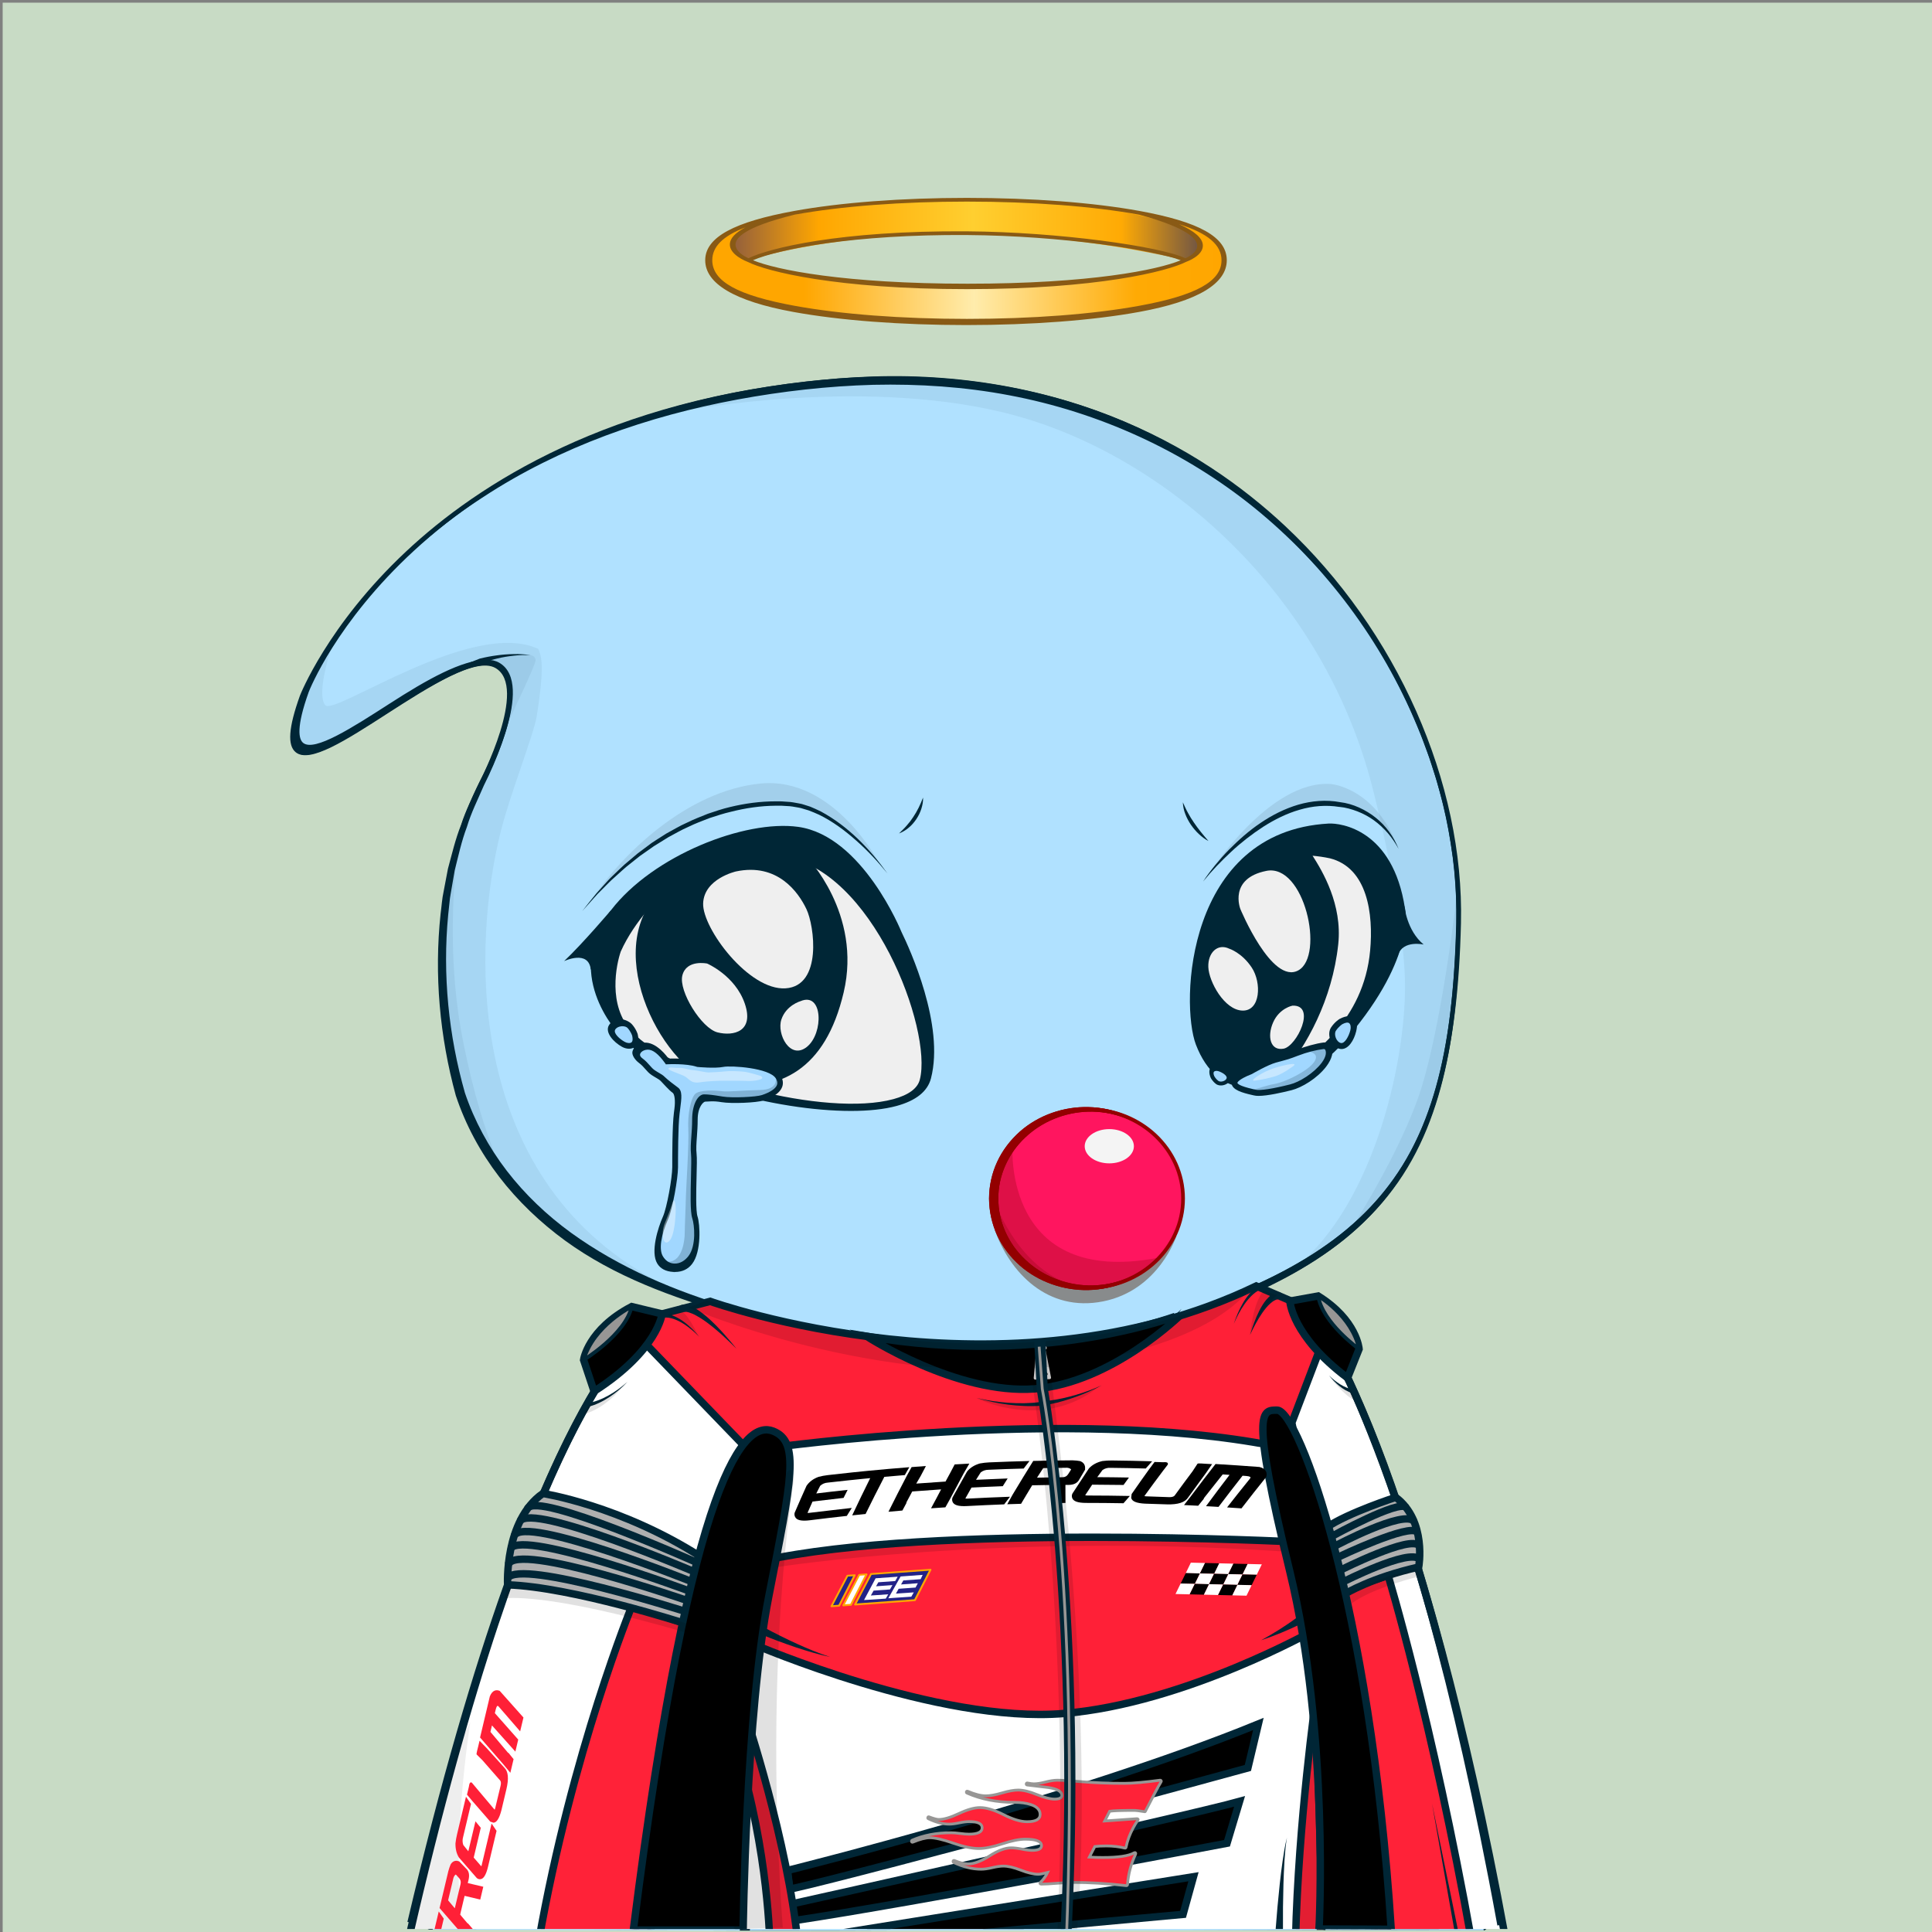 <svg xmlns="http://www.w3.org/2000/svg" xmlns:xlink="http://www.w3.org/1999/xlink" version="1.2" viewBox="0 0 520 520" fill="none">
<rect x="0" y="0" width="520" height="520" fill="#808080" stroke="none"/>
<!-- Background / Green --> <path d="M520.47 0.72H0.72V520.47H520.47V0.72Z" fill="#C8DBC5"/>


<!-- Type / Blue Body --> <path d="M399.34 519.56L115.79 518.97C115.53 518.97 115.28 518.85 115.12 518.65C114.96 518.45 114.89 518.18 114.95 517.93C146.9 372.14 188.1 351.75 189.84 350.95C189.94 350.9 190.06 350.87 190.17 350.87L337.22 346.77C337.3 346.76 337.43 346.78 337.52 346.82C338.16 347.04 353.31 352.7 367.93 393.63C383.16 436.26 397.96 500.19 400.2 518.6C400.23 518.85 400.15 519.09 399.99 519.27C399.82 519.45 399.58 519.56 399.34 519.56ZM116.85 517.26L398.36 517.84C395.76 498.32 381.24 436.01 366.31 394.2C352.74 356.21 338.58 349.15 337.08 348.49L190.41 352.58C187.69 354.04 147.59 377.75 116.85 517.26Z" fill="#002636"/>
<path d="M399.34 518.7C397 499.37 381.76 434.92 367.12 393.91C352.47 352.9 337.24 347.63 337.24 347.63L190.19 351.73C190.19 351.73 148.01 371.06 115.79 518.11L399.34 518.7Z" fill="#B0E1FF"/>
<path d="M397.72 507.23C397.06 503.42 396.32 499.64 395.57 495.85C394.04 488.28 392.42 480.73 390.66 473.21C387.12 458.18 383.29 443.22 379.1 428.35C376.94 420.93 374.75 413.52 372.36 406.17C370.01 398.81 367.49 391.49 364.57 384.29C361.64 377.11 358.29 370.06 354.07 363.47C351.98 360.17 349.63 357.02 347.01 354.08C345.68 352.62 344.3 351.21 342.76 349.94C341.2 348.65 339.69 347.48 337.59 346.58C337.49 346.54 337.38 346.51 337.26 346.52H337.2C312.69 347.2 288.19 348.19 263.69 349.02C251.44 349.47 239.19 349.88 226.93 350.24C214.68 350.61 202.43 351.04 190.17 351.29H190.15C190.1 351.29 190.05 351.3 190 351.33C188.22 352.29 186.66 353.44 185.14 354.68L182.91 356.58C182.2 357.24 181.52 357.94 180.82 358.62C180.14 359.31 179.41 359.97 178.77 360.69L176.85 362.88L174.93 365.07C174.31 365.82 173.74 366.6 173.14 367.36C171.97 368.91 170.75 370.42 169.62 371.99L166.37 376.81L164.74 379.22C164.22 380.04 163.74 380.88 163.24 381.71L160.27 386.71C152.59 400.18 146.31 414.38 140.61 428.77C139.21 432.38 137.97 436.05 136.64 439.68L134.67 445.14L133.69 447.87L132.81 450.64L129.31 461.71C128.14 465.4 126.95 469.08 125.97 472.83L122.88 484.02C121.88 487.76 120.77 491.47 119.93 495.25L114.55 517.84C114.53 517.93 114.52 518.03 114.52 518.12C114.52 518.8 115.07 519.36 115.75 519.37H115.78C132.24 519.07 151.62 519.35 186.94 519.57C210.64 519.72 234.41 519.65 258.04 519.48L399.43 518.78C399.03 514.84 398.39 511.02 397.72 507.23ZM257.08 517.33C233.46 517.06 209.96 517.07 186.41 516.94C163.39 516.82 140.4 516.83 117.37 516.85L122.26 495.83C123.08 492.06 124.16 488.35 125.14 484.62L128.11 473.43C129.04 469.68 130.19 466 131.32 462.31L134.68 451.24L135.52 448.47L136.47 445.74L138.37 440.28C139.65 436.64 140.86 432.98 142.21 429.37C147.71 414.97 154.06 401.17 161.61 387.72L164.52 382.73C165.01 381.9 165.48 381.06 165.99 380.24L171.09 373.37C172.2 371.8 174.06 369.75 175.21 368.21C175.8 367.45 176.36 366.66 176.97 365.92L178.86 363.74L180.75 361.56C181.39 360.84 182.09 360.19 182.76 359.5C183.44 358.83 184.11 358.13 184.8 357.47L186.97 355.59C188.43 354.37 190.55 353.68 192.16 352.79L192.89 352.47C205.14 352.04 214.75 351.48 227 351.16C239.25 350.84 251.51 350.56 263.77 350.33C288.2 349.8 312.7 349.17 337.12 348.49C338.54 349.13 340.03 350.5 341.37 351.65C342.8 352.84 344.12 354.2 345.38 355.6C347.87 358.43 350.14 361.5 352.17 364.72C356.29 371.13 359.66 378.05 362.58 385.13C365.5 392.22 368.05 399.48 370.44 406.81C372.87 414.12 375.1 421.5 377.29 428.88C381.66 443.66 385.71 458.55 389.45 473.51C391.28 481 393.15 488.48 394.83 496.01C396.51 503.49 398.1 511.18 399.28 518.61L257.08 517.33Z" fill="#002636"/>
<path opacity="0.06" d="M185.38 357.16C185.38 357.16 224.37 377.66 278.59 377.01C278.59 377.01 308.94 378.99 341.45 351.73C341.45 351.73 339.4 349.62 337.08 348.49C334.74 347.36 197.65 350.87 193.25 352.24C188.85 353.62 185.38 357.16 185.38 357.16Z" fill="#002636"/>
<path opacity="0.09" d="M200.36 354.58C200.36 354.58 246.35 372.25 281.94 367.65C317.53 363.05 334.95 348.77 334.95 348.77L298.88 359.42L281.69 363.78L257.46 363.02L234.73 360.88L200.36 354.58Z" fill="#002636"/>
<path d="M81.22 187.89C81.22 187.89 109.73 113.29 222.61 103.14C335.49 92.99 394.07 182.82 392.51 248.82C390.95 314.82 372.2 342.17 293.7 361.3C293.7 361.3 284.52 362.86 277.49 363.16C270.46 363.45 150.95 366.97 124.58 296.67C124.58 296.67 108.96 251.56 129.66 210.94C129.66 210.94 143.71 184.46 134.14 178.99C120.69 171.31 66.38 229.29 81.22 187.89Z" fill="#B0E1FF"/>
<path d="M81.1 187.84C83.5 182.13 86.65 176.79 90.11 171.67C93.58 166.56 97.42 161.7 101.57 157.13C109.91 148.02 119.34 139.89 129.62 133.02C134.72 129.51 140.12 126.49 145.57 123.56C151.09 120.77 156.7 118.14 162.48 115.91C174 111.39 185.96 107.96 198.11 105.58C210.27 103.25 222.59 101.76 235 101.33C247.4 100.91 259.86 101.85 272.06 104.2C284.25 106.56 296.19 110.33 307.42 115.66C318.65 120.95 329.2 127.67 338.75 135.58C357.79 151.48 372.74 172.1 382.19 194.95C383.42 197.79 384.4 200.72 385.48 203.62C386.39 206.58 387.44 209.49 388.17 212.5C389.85 218.45 391.02 224.54 391.91 230.66C392.76 236.79 393.05 242.99 392.99 249.18C392.85 255.35 392.55 261.53 392.01 267.69C390.91 279.98 388.73 292.33 384.02 303.87C381.66 309.62 378.65 315.13 374.9 320.11C371.17 325.11 366.76 329.58 361.92 333.5C352.2 341.33 340.96 346.99 329.43 351.47C317.89 356.02 290.25 365.55 269.44 363.52C261.26 363.49 253.09 363.08 244.94 362.39C228.65 360.97 212.42 358.33 196.65 353.77C180.94 349.16 165.5 343.64 152.11 333.92C145.45 329.05 139.39 323.3 134.35 316.73C129.31 310.15 125.32 302.81 122.68 294.87C118.34 278.98 116.84 262.37 118.58 246.01C118.86 243.97 118.96 241.92 119.41 239.9L120.56 233.84C121.64 229.87 122.56 225.86 124.09 222.04C125.33 218.12 127.26 214.46 128.94 210.72C130.81 207.14 132.47 203.44 133.88 199.65C135.25 195.86 136.43 191.95 136.74 187.98C136.88 186.01 136.75 183.98 135.98 182.24C135.21 180.51 133.59 179.21 131.68 179.06C129.76 178.88 127.77 179.37 125.88 180C123.98 180.64 122.13 181.47 120.32 182.38C116.7 184.2 113.2 186.28 109.75 188.44C102.83 192.71 96.16 197.44 88.84 201.1C86.99 201.97 85.1 202.81 83.03 203.1C82.02 203.22 80.87 203.22 79.97 202.55C79.05 201.91 78.71 200.79 78.6 199.77C78.39 197.69 78.84 195.66 79.31 193.68C79.77 191.71 80.41 189.77 81.1 187.84ZM81.34 187.93C80.67 189.85 80.04 191.78 79.56 193.75C79.1 195.71 78.68 197.74 78.9 199.73C79.01 200.7 79.35 201.71 80.15 202.26C80.92 202.84 81.99 202.85 82.96 202.73C84.94 202.44 86.82 201.6 88.64 200.73C95.88 197.05 102.53 192.28 109.43 187.96C112.88 185.79 116.34 183.63 119.98 181.74C121.8 180.8 123.66 179.93 125.6 179.24C127.54 178.56 129.59 178 131.75 178.17C133.95 178.29 135.97 179.85 136.86 181.82C137.77 183.8 137.92 185.98 137.81 188.05C137.55 192.22 136.4 196.21 135.07 200.09C133.7 203.96 132.08 207.73 130.24 211.4C128.65 215.11 126.81 218.72 125.66 222.6C124.22 226.38 123.38 230.34 122.39 234.25L121.36 240.21C121.16 241.2 121.04 242.2 120.95 243.21L120.63 246.22C119.08 262.28 120.73 278.67 125.13 294.14C127.66 301.62 131.54 308.8 136.41 315.13C141.29 321.47 147.17 327.05 153.67 331.78C166.72 341.23 181.83 347.59 197.33 352.11C212.86 356.65 228.93 359.35 245.08 360.83C253.16 361.55 261.27 361.99 269.37 362.05C273.43 362.07 277.47 362.07 281.46 361.7C285.47 361.34 289.5 360.8 293.48 360.16L293.4 360.18C305.34 357.25 317.23 354.02 328.69 349.61C340.15 345.27 351.27 339.8 360.86 332.21C365.64 328.42 369.99 324.08 373.69 319.22C377.41 314.38 380.4 308.99 382.76 303.35C387.47 292.03 389.72 279.81 390.89 267.59C391.47 261.47 391.81 255.32 391.99 249.16C392.09 243.02 391.84 236.87 391.04 230.77C390.18 224.69 389.12 218.61 387.39 212.71C386.65 209.72 385.59 206.83 384.68 203.9C383.6 201.02 382.6 198.11 381.37 195.29C371.93 172.57 356.78 152.28 337.75 136.79C318.68 121.32 295.71 110.92 271.64 106.39C259.6 104.1 247.31 103.3 235.06 103.57C222.81 103.91 210.56 105.3 198.49 107.53C174.39 111.99 150.73 120.25 130.1 133.75C119.76 140.42 110.24 148.38 101.92 157.45C97.76 161.99 93.9 166.81 90.41 171.88C86.93 176.95 83.75 182.28 81.34 187.93Z" fill="#002636"/>
<path opacity="0.06" d="M88.84 175.45C88.84 175.45 85.13 186.91 87.55 189.81C89.97 192.71 127.09 166.41 144.84 174.64C144.84 174.64 145.72 175.93 145.81 179.32C145.89 182.47 145.25 188.03 144.44 192.88C143.63 197.72 137.34 213.68 134.84 223.54C127.26 253.39 124.35 316.33 176.15 344.41L170.34 342.8L151.78 332.79L134.84 315.04L125.8 300.19L122.73 289.38L119.34 273.56L119.02 259.52L119.83 242.9L122.25 230.31L125.96 218.69L130.32 209.17L134.19 201.59L136.21 194.65L137.81 188.06L136.85 182.71L134.51 179.4L127.65 178.75L123.53 180.44L112 186.18L99.65 194.01L94.57 197.08L86.9 201.36L81.82 202.09L79.88 200.07C79.88 200.07 79.07 195.39 79.32 195.23C79.57 195.07 81.66 187.24 81.66 187.24C81.66 187.24 84.65 181.91 84.81 181.67C84.97 181.43 88.84 175.45 88.84 175.45Z" fill="#002636"/>
<path opacity="0.06" d="M127.65 178.76L131.93 177.07L137.3 176.24L142.82 176.31C142.82 176.31 144.2 176.48 144.14 177.82C144.08 179.15 136.94 193.98 136.94 193.98L137.42 188.84L136.88 183.15L134.52 179.42L130.92 177.96L127.65 178.76Z" fill="#002636"/>
<path d="M129.14 177.26C130.64 176.89 132.15 176.6 133.67 176.4C135.19 176.19 136.72 176.07 138.25 176.05C139.78 176 141.3 176.13 142.81 176.3C141.29 176.28 139.78 176.3 138.27 176.48C136.77 176.64 135.28 176.89 133.82 177.24C132.36 177.58 130.91 177.99 129.5 178.49C128.1 178.98 124.43 180.25 124.22 179.83C124.01 179.41 123.29 179.53 129.14 177.26Z" fill="#002636"/>
<path opacity="0.06" d="M392.23 239.84C392.23 239.84 387.94 278.32 381.48 296.08C375.02 313.84 361.9 333.5 361.9 333.5L368.34 326.5L375.6 318.59L381.41 308.1L385.93 296.8L389 286.15L390.78 274.21L391.75 261.14L392.56 247.58L392.23 239.84Z" fill="#002636"/>
<path opacity="0.06" d="M124.08 222.05C124.08 222.05 118.78 250.73 124.59 280.02C130.4 309.31 137.66 319.72 137.66 319.72L131.73 311.37L125.8 300.19L121.32 286.43L119.38 271.54L119.02 254.96L119.83 242.9L124.08 222.05Z" fill="#002636"/>
<path d="M199.14 516.66L199.13 519.65L116.44 519.37L118.32 513.06L181.39 512.97L199.14 516.66Z" fill="#B0E1FF"/>
<path opacity="0.06" d="M133.67 454.57C136.39 449.53 125.3 503.75 128.2 519.4L116.44 519.38C116.44 519.37 130.95 459.61 133.67 454.57Z" fill="#002636"/>
<path d="M399.24 518.61L399.34 519.56L356.71 519.49L356.75 518.3L356.76 517.98L399.24 518.61Z" fill="#B0E1FF"/>
<path opacity="0.06" d="M339.09 392.12C339.09 392.12 346.08 401.06 352.37 423.33C358.66 445.6 364.63 499.98 365.6 516.93L365.63 519.53L356.66 519.48L355.92 515.88V507.65L355.44 488.69L354.15 470.54L351.97 450.45L348.34 430.12L344.87 413.58L341.8 400.83L339.09 392.12Z" fill="#002636"/>
<path d="M352.49 464.23C353 470.32 353.55 476.41 353.83 482.52C354.25 488.62 354.46 494.73 354.74 500.83C355.11 506.61 354.14 513.38 354.37 519.18L356.73 519.48C356.77 516.73 357.03 512.62 357.05 509.87C357.07 506.8 357.09 503.73 356.98 500.67L356.66 491.47C356.56 488.4 356.25 485.35 356.05 482.29C355.64 476.17 354.95 470.07 354.31 463.97C352.89 451.78 351.08 439.64 348.66 427.61C346.15 415.61 343.26 403.66 339.08 392.12C339.06 392.07 339 392.04 338.94 392.06C338.89 392.08 338.86 392.14 338.88 392.2C342.79 403.8 344.53 415.8 346.76 427.81C348.99 439.84 351.28 452.07 352.49 464.23Z" fill="#002636"/>
<path d="M201.84 516.99V519.65L354.39 519.49L354.34 517.85L223.06 514.56L201.84 516.99Z" fill="#B0E1FF"/>
<path opacity="0.06" d="M217.28 403.99C217.28 403.99 220.88 402.54 219.59 410.93C218.3 419.32 213.84 493.52 215.13 519.66H201.84L200.87 495.49L204.42 449.66L207.08 431.83L209.08 421L212.41 411.97L213.73 408.71L215.34 405.39L217.28 403.99Z" fill="#002636"/>
<path d="M201.81 518.11C201.81 517.62 201.8 517.13 201.81 516.64C201.89 503.85 202.12 491.05 202.84 478.26C203.59 465.48 204.06 452.7 205.71 440.01C206.52 433.66 207.49 427.33 209.03 421.12C209.8 418.02 210.66 414.93 211.76 411.93C212.3 410.43 212.93 408.96 213.66 407.54C214.03 406.84 214.43 406.14 214.9 405.51C215.36 404.89 215.91 404.23 216.58 403.96L216.62 403.94C216.67 403.92 216.7 403.86 216.68 403.81C216.66 403.76 216.6 403.73 216.55 403.75C215.7 404.06 215.2 404.72 214.69 405.35C214.19 405.99 213.77 406.68 213.38 407.39C212.61 408.81 211.94 410.28 211.37 411.78C210.21 414.78 209.27 417.86 208.43 420.96C206.75 427.16 205.64 433.52 204.69 439.86C202.83 452.57 201.56 465.35 200.61 478.15C199.67 490.95 198.97 503.79 199.16 516.65C199.17 517.13 199.19 517.62 199.2 518.11H201.81Z" fill="#002636"/>
<path opacity="0.06" d="M391.35 227.25L385.48 203.62L376.1 182.47L362.54 161.41L344.92 142.87L330.59 129.7L307.41 115.66L286.29 108.64L269.59 104.77L258.21 103.32L241.27 102.11L225.05 102.59L198.11 105.59L183.9 110.58C183.9 110.58 234.25 100.9 273.95 112.03C313.65 123.17 356.01 159.32 369.45 212.17C369.45 212.17 377.37 242.39 378.12 263.04C378.87 283.69 370.33 323.76 348.51 341.27L357.47 336.19L368.36 326.51L376.35 317.31L382.16 306.42L386.76 292.62L389.42 284.63L392.01 267.7L392.09 242.75L391.35 227.25Z" fill="#002636"/>
<path d="M345.88 141.56C323.42 120.53 283.79 96.62 222.63 102.13C164.14 107.39 128.68 130.24 109.23 148.49C88.13 168.28 80.77 187.11 80.7 187.3V187.31C77.65 195.83 77.3 200.65 79.62 202.49C83.41 205.5 93.08 199.27 104.27 192.05C115.6 184.75 128.09 176.78 133.34 179.79C142.26 184.89 129.3 210.01 129.16 210.27C108.57 250.67 123.89 296.05 124.05 296.52C147.52 359.12 244.02 363.55 270.82 363.55C274.57 363.55 276.96 363.46 277.59 363.44C284.58 363.15 293.79 361.6 293.92 361.57C369.4 344.18 391.58 317.82 393.22 248.47C394.12 210.7 375.98 169.74 345.88 141.56ZM391.94 248.44C391.09 284.36 385.18 305.63 371.54 321.86C357.31 338.79 333.28 350.65 293.67 360.3C293.58 360.32 284.45 361.86 277.54 362.15C272.42 362.37 151.7 366.56 125.27 296.09C125.11 295.64 109.97 250.78 130.31 210.87C130.89 209.78 144.35 184.08 134.36 178.37C133.4 177.82 132.28 177.58 131.01 177.58C124.37 177.58 115 182.85 104.76 189.45C94.88 195.81 84.66 202.39 81.61 199.96C80.39 198.99 79.66 195.82 83.1 186.23C83.52 185.15 111.84 113.4 222.76 103.42C283.47 97.96 322.74 121.66 345.02 142.51C374.84 170.44 392.82 211.03 391.94 248.44Z" fill="#002636"/>


<!-- Eyes / Tears --> <path d="M240.76 250.5C240.76 250.5 253.11 274.35 249.09 289.86C245.07 305.38 185.3 295.03 168.93 278.65C152.55 262.27 176.98 239.86 176.98 239.86L201.4 228.37L222.37 229.81C222.37 229.81 236.73 241.88 240.76 250.5Z" fill="#EFEFEF"/>
<path d="M242.61 250.78C242.61 250.78 232.17 224.94 214.82 222.55C200.5 220.57 175.77 230.23 164.45 244.98C151.54 261.81 165.37 277.26 167.84 279.74C179.28 291.18 208.86 299.01 229.04 299.01C233.76 299.01 237.96 298.58 241.31 297.67C246.55 296.24 249.66 293.75 250.57 290.25C254.27 275.97 244.93 255.53 242.61 250.78ZM247.57 290.59C246.96 292.95 244.57 294.71 240.47 295.83C222.44 300.74 181.8 290.33 170.01 277.58C163.5 270.55 165.88 259.61 167.07 256.12C168.98 251.84 171.74 248.02 174.02 245.3C177.85 242.5 181.33 240.08 184.47 238.04L201.68 229.94L210.5 230.54C234.72 233.69 251.06 277.11 247.57 290.59Z" fill="#002636"/>
<path d="M216.33 231.25C216.33 231.25 230.98 246.19 226.1 266.88C221.22 287.57 209.44 292.45 195.36 291.3C181.28 290.15 163.31 258.55 176.97 242.17C178.41 240.45 195.36 224.93 216.33 231.25Z" fill="#002636" stroke="#002636" stroke-width="2" stroke-miterlimit="10"/>
<path d="M198.09 234.55C198.09 234.55 189.47 236.49 189.25 243.17C189.03 249.85 201.53 266.66 211.45 266.01C221.37 265.36 219.21 249.2 217.05 244.68C214.9 240.16 209.29 232.18 198.09 234.55Z" fill="#EFEFEF"/>
<path d="M215.47 269.46C215.47 269.46 211.59 270.54 210.3 274.42C209.01 278.3 212.67 285.41 217.2 281.75C221.72 278.08 221.51 266.88 215.47 269.46Z" fill="#EFEFEF"/>
<path d="M190.33 259.34C190.33 259.34 197.87 262.57 200.46 270.11C203.05 277.65 197.44 278.95 193.13 277.87C188.82 276.79 182.62 266.78 183.65 262.57C184.73 258.15 190.33 259.34 190.33 259.34Z" fill="#EFEFEF"/>
<path d="M179.56 285.7C179.56 285.7 184.73 285.41 187.75 286.42C187.75 286.42 192.35 286.85 194.5 286.42C196.65 285.99 207.43 286.56 209.44 289.87C211.45 293.17 207 294.9 205.27 295.47C203.55 296.04 196.94 296.33 194.35 295.9C191.76 295.47 190.47 295.33 189.47 295.33C188.46 295.33 187.03 297.48 187.03 301.36C187.03 305.24 186.46 308.11 186.74 310.7C187.03 313.29 186.17 325.07 187.03 327.65C187.89 330.24 188.75 340.87 181.43 340.44C174.11 340.01 177.98 330.38 179.13 327.8C180.28 325.21 181.72 317.03 181.72 314.15C181.72 311.28 181.72 303.09 182.15 299.64C182.58 296.19 183.01 294.04 182.01 293.32C181 292.6 179.14 291.17 178.42 290.45C177.7 289.73 177.13 289.59 175.83 288.73C174.54 287.87 174.11 286.72 172.38 285.43C170.65 284.14 171.66 282.27 173.67 281.84C175.68 281.39 177.54 282.83 179.56 285.7Z" fill="#A1D7FF"/>
<path d="M170.9 278.55C170.9 278.55 170.54 277.34 169.51 276.19C168.47 275.03 165.76 275.22 164.91 276.78C164.06 278.34 166.24 280.24 167.8 281.09C169.35 281.94 171.66 281.64 170.9 278.55Z" fill="#A1D7FF"/>
<path d="M181.67 342.35C181.51 342.35 181.35 342.35 181.19 342.34C179.19 342.22 177.75 341.47 176.91 340.09C175.01 336.97 177.11 330.42 178.42 327.48C179.51 325.03 180.94 316.99 180.94 314.14C180.94 311.1 180.94 303.03 181.38 299.54L181.53 298.36C181.8 296.27 181.57 294.5 181.06 294.14C180.02 293.4 178.62 291.74 177.86 290.98C177.49 290.61 177.17 290.43 176.65 290.12C176.31 289.92 175.9 289.69 175.39 289.35C174.67 288.87 174.21 288.34 173.71 287.77C173.23 287.21 172.72 286.64 171.91 286.03C170.98 285.33 170.01 284.02 170.22 283.05C170.47 281.93 171.54 281.01 172.95 280.71C175.7 280.12 178.47 282.88 179.94 284.92C181.25 284.88 185.26 284.82 187.9 285.67C188.52 285.72 192.48 286.05 194.35 285.67C196.66 285.2 207.83 285.75 210.09 289.47C210.74 290.53 210.88 291.57 210.52 292.55C209.97 294.04 208.29 295.27 205.51 296.19C203.63 296.82 196.88 297.09 194.22 296.65C191.78 296.24 190.77 296.51 189.78 296.51C189.38 296.55 187.78 297.8 187.78 301.36C187.78 303.08 187.67 304.61 187.57 305.97C187.44 307.72 187.33 309.23 187.49 310.62C187.61 311.66 187.55 313.98 187.48 316.67C187.38 320.58 187.25 325.94 187.74 327.42C188.42 329.46 188.84 336.84 186.3 340.16C185.19 341.61 183.63 342.35 181.67 342.35ZM174.35 282.51C174.17 282.51 174 282.53 173.83 282.57C172.89 282.77 172.38 283.3 172.28 283.74C172.18 284.19 172.53 284.57 172.84 284.8C173.79 285.51 174.37 286.18 174.88 286.76C175.33 287.27 175.71 287.71 176.26 288.08C176.74 288.4 177.11 288.61 177.43 288.8C178 289.13 178.44 289.38 178.96 289.9C179.62 290.56 181.44 291.97 182.45 292.69C183.71 293.59 183.46 295.46 183.06 298.56L182.91 299.73C182.49 303.13 182.49 311.42 182.49 314.14C182.49 317.18 181.01 325.47 179.84 328.1C177.85 332.58 177.32 336.34 178.43 338.15C179 339.08 179.92 340 181.41 340.09C183.07 340.18 184.4 339.24 185.3 338.07C187.46 335.25 186.91 329.64 186.32 327.88C185.74 326.15 185.87 321.08 185.98 316.61C186.04 314.09 186.1 311.7 186 310.77C185.83 309.24 185.94 307.67 186.08 305.84C186.18 304.51 186.29 303 186.29 301.35C186.29 297.09 187.92 294.55 189.5 294.55C190.59 294.55 191.95 294.71 194.51 295.14C197.08 295.57 203.53 295.25 205.06 294.74C207.31 293.99 208.75 293.02 209.12 292.02C209.31 291.49 209.22 290.91 208.82 290.26C207.09 287.41 196.76 286.75 194.68 287.16C192.44 287.61 187.9 287.19 187.71 287.17L187.54 287.13C184.7 286.18 179.69 286.45 179.64 286.45L179.22 286.47L178.98 286.12C177.21 283.68 175.74 282.51 174.35 282.51Z" fill="#002636"/>
<path d="M169.31 282.27C168.7 282.27 168.05 282.1 167.43 281.76C165.16 280.52 162.81 277.93 163.85 276.02C164.35 275.1 165.39 274.46 166.63 274.32C167.85 274.18 169.42 274.94 170.08 275.68C171.22 276.95 171.62 278.28 171.63 278.34L171.64 278.38C172.12 280.34 171.5 281.31 170.89 281.78C170.46 282.1 169.91 282.27 169.31 282.27ZM167.52 276.21C167.41 276.21 167.3 276.22 167.18 276.23C166.44 276.32 165.83 276.66 165.57 277.15C165.06 278.09 166.74 279.65 168.15 280.42C168.82 280.79 169.58 280.84 169.95 280.56C170.29 280.3 170.36 279.66 170.15 278.76C170.11 278.63 169.77 277.64 168.93 276.7C168.66 276.39 168.12 276.21 167.52 276.21Z" fill="#002636"/>
<path opacity="0.21" d="M208.78 290.26C208.78 290.26 209.61 293.27 204.55 293.38C199.49 293.49 195.93 293.92 194.31 293.7C192.69 293.48 188.28 293.27 187.09 294.45C185.9 295.64 185.04 300.05 185.26 303.82C185.48 307.59 184.61 320.74 184.61 322.03C184.61 323.32 184.29 330.54 184.29 332.05C184.29 333.56 183.75 339.59 179.87 339.59C179.87 339.59 181.19 343.14 181.66 342.33C182.13 341.53 184.5 340.45 185.15 339.91C185.8 339.37 187.09 336.46 187.2 336.03C187.31 335.6 187.02 327.63 187.02 327.63L186.55 319.44C186.55 319.44 186.87 303.92 186.98 303.49C187.09 303.06 187.41 297.24 187.41 297.24L189.46 295.3L198.08 295.62L203.36 295.73L208.1 294.01L210.51 292.53L208.78 290.26Z" fill="#002636"/>
<path opacity="0.4" d="M204.7 289.58C204.7 289.58 201.61 288.57 200.03 288.43C198.45 288.29 196.44 288.21 195.22 288.36C194 288.5 191.27 288.65 190.62 288.65C189.97 288.65 187.96 288.15 186.38 288C184.8 287.86 184.15 287.35 182.72 287.43C181.28 287.5 180.28 287.07 179.92 287.57C179.56 288.07 183.58 289.15 184.59 289.87C185.6 290.59 186.17 291.67 188.4 291.31C190.63 290.95 193.72 290.88 195.15 290.88C196.59 290.88 199.96 290.88 201.33 290.95C202.7 291.02 206.49 290.58 204.7 289.58Z" fill="white"/>
<path opacity="0.4" d="M181.85 326.38C181.85 326.38 181.71 332.72 180.02 334.13C178.33 335.54 177.91 331.73 178.89 329.34C179.88 326.94 180.44 325.53 181 323.7C181.57 321.87 181.99 324.41 181.85 326.38Z" fill="white"/>
<path d="M164.45 244.98C164.45 244.98 156.86 253.94 151.83 258.69C151.83 258.69 158.44 255.53 159.01 260.99C159.01 260.99 163.03 256.97 163.61 255.39C164.18 253.81 164.45 244.98 164.45 244.98Z" fill="#002636"/>
<path d="M336.7 290.99C336.7 290.99 322.19 289.19 322.49 269.07C322.79 248.96 334.63 223.44 358.31 229.44C381.99 235.45 370.15 291.89 336.7 290.99Z" fill="#EFEFEF"/>
<path d="M378.14 244.46C374.89 223.26 360.89 221.49 357.6 221.66C319.2 223.82 317.66 270.1 321.88 281.16C324.69 288.53 329.63 292.64 335.57 292.64C335.94 292.64 350.68 292.81 361.07 281.13C380.92 258.83 378.36 245.22 378.14 244.46ZM368.77 255.89C367.04 274.52 353.27 284.43 344.89 289.54C351.67 281.61 358.59 269.08 360.19 254.14C361.33 243.45 355.93 234.46 353.28 230.32C354.76 230.46 356.29 230.66 357.96 231.02C368.06 233.58 369.69 245.97 368.77 255.89Z" fill="#002636"/>
<path d="M333.84 244.65C333.84 244.65 342.32 265.14 349.46 261.17C356.6 257.2 351.08 232.35 340.84 234.4C330.6 236.45 333.84 244.65 333.84 244.65Z" fill="#EFEFEF"/>
<path d="M347.88 270.67C347.88 270.67 344.35 271.33 342.66 275.19C340.97 279.05 341.96 282.91 345.49 282.25C349.02 281.59 354.4 270.44 347.88 270.67Z" fill="#EFEFEF"/>
<path d="M330.85 255.34C330.85 255.34 334.25 256.39 336.92 260.44C339.59 264.49 339.29 272.15 334.4 272C329.52 271.85 325.37 264.19 325.22 260.29C325.08 256.39 327.74 253.84 330.85 255.34Z" fill="#EFEFEF"/>
<path d="M336.59 288.37C336.59 288.37 340.81 285.89 343.25 285.22C345.69 284.54 346.14 284.54 349.02 283.42C351.91 282.29 354.57 281.62 356.35 281.39C358.13 281.16 358.57 283.64 356.35 286.57C354.13 289.5 350.13 291.97 347.47 292.65C344.81 293.33 339.51 294.53 337.74 294.08C335.96 293.62 327.07 292.12 336.59 288.37Z" fill="#A1D7FF"/>
<path d="M360.9 274.97C360.9 274.97 359.79 275.65 358.9 277C358.01 278.35 358.9 281.05 360.68 281.5C362.46 281.95 363.79 279.25 364.23 277.45C364.67 275.64 363.79 273.39 360.9 274.97Z" fill="#A1D7FF"/>
<path d="M338.75 294.96C338.27 294.96 337.86 294.92 337.54 294.84L337 294.72C334.39 294.13 331.6 293.35 331.47 291.56C331.37 290.2 332.84 288.98 336.24 287.64C336.76 287.34 340.65 285.1 343.04 284.44C343.63 284.28 344.1 284.15 344.52 284.04C345.85 283.69 346.58 283.5 348.74 282.66C351.41 281.62 354.22 280.85 356.25 280.59C357.14 280.48 357.9 280.84 358.31 281.57C359.05 282.88 358.54 284.98 356.97 287.05C354.53 290.27 350.35 292.74 347.65 293.42C345.2 294.04 341.16 294.96 338.75 294.96ZM356.3 282.35C356.26 282.35 356.22 282.35 356.18 282.36C354.26 282.6 351.86 283.17 349.3 284.16C347.06 285.03 346.25 285.24 344.91 285.6C344.5 285.71 344.03 285.83 343.45 285.99C341.13 286.63 337.02 289.04 336.98 289.06L336.87 289.11C333.09 290.6 333.05 291.44 333.05 291.45C333.06 291.62 333.41 292.27 337.35 293.16L337.92 293.29C339.08 293.59 342.65 293.04 347.27 291.86C349.74 291.23 353.57 288.9 355.72 286.07C357.11 284.23 356.95 283.02 356.68 282.54C356.64 282.48 356.57 282.35 356.3 282.35Z" fill="#002636"/>
<path d="M361.08 282.35C360.89 282.35 360.69 282.33 360.49 282.27C359.44 282 358.54 281.12 358.07 279.91C357.61 278.7 357.68 277.42 358.25 276.55C359.22 275.07 360.45 274.31 360.5 274.28L360.53 274.26C362.36 273.26 363.95 273.35 364.57 273.84C365.46 274.54 365.35 276.21 365 277.64C364.41 280.02 362.96 282.35 361.08 282.35ZM361.29 275.66C361.17 275.74 360.27 276.34 359.55 277.44C359.27 277.87 359.26 278.63 359.53 279.33C359.81 280.06 360.3 280.58 360.86 280.72C361.94 280.99 363.05 278.88 363.46 277.25C363.65 276.47 363.51 275.69 363.13 275.39C362.79 275.11 362.13 275.21 361.29 275.66Z" fill="#002636"/>
<path d="M326.35 289.89C326.35 289.89 326.73 290.66 327.57 291.32C328.41 291.98 330.24 291.55 330.63 290.4C331.03 289.26 329.32 288.23 328.16 287.83C327 287.43 325.48 287.9 326.35 289.89Z" fill="#A1D7FF"/>
<path d="M331.22 290.18C331.21 290.31 331.18 290.44 331.14 290.57C330.91 291.25 330.27 291.79 329.45 292.03C328.63 292.27 327.79 292.15 327.25 291.73C326.33 291.01 325.9 290.16 325.88 290.12L325.87 290.1C325.31 288.84 325.46 287.8 325.82 287.42C326.33 286.87 327.42 287.04 328.34 287.35C329.87 287.86 331.33 288.94 331.22 290.18ZM326.83 289.67C326.87 289.75 327.22 290.38 327.9 290.91C328.17 291.12 328.67 291.17 329.15 291.03C329.65 290.89 330.02 290.59 330.14 290.23C330.38 289.54 329.05 288.68 328 288.33C327.5 288.16 326.98 288.21 326.76 288.44C326.55 288.65 326.58 289.09 326.83 289.67Z" fill="#002636"/>
<path opacity="0.18" d="M352.46 283.07C352.46 283.07 355.35 283.52 353.68 285.88C352.01 288.24 346.13 291.17 343.13 291.73C340.13 292.29 339.44 292.87 337.35 293.15L340.25 294.21L348.69 292.3L354.02 289.49L357.35 285.55L357.79 282.62L356.35 281.38L352.46 283.07Z" fill="#002636"/>
<path opacity="0.4" d="M348.09 286.94C348.09 286.94 345.28 289.04 343.35 289.64C341.43 290.24 339.8 290.54 337.87 290.84C335.95 291.14 339.05 289.04 341.57 287.99C344.1 286.94 349.87 285.59 348.09 286.94Z" fill="white"/>
<path d="M378 243.86C378 243.86 378.59 250.46 383.18 254.22C383.18 254.22 377.61 252.96 376.28 257.02C374.95 261.08 371.41 254.37 372.3 252.57C373.19 250.76 378 243.86 378 243.86Z" fill="#002636"/>
<path opacity="0.08" d="M236.77 232.57C236.77 232.57 224.66 208.92 204.67 210.89C184.68 212.86 167.22 230.32 159.9 241.3C159.9 241.3 181.02 216.62 207.48 216.34C207.48 216.33 222.22 213.42 236.77 232.57Z" fill="black"/>
<path d="M238.89 235.13C236.31 231.94 233.51 228.93 230.44 226.23C227.39 223.52 224.09 221.07 220.46 219.29C219.55 218.87 218.61 218.49 217.68 218.13L216.24 217.7C215.76 217.55 215.28 217.4 214.79 217.34C213.81 217.17 212.84 216.97 211.82 216.95L210.31 216.86H208.79C204.74 216.89 200.7 217.48 196.77 218.48C194.79 218.93 192.86 219.57 190.93 220.2C189.04 220.93 187.13 221.64 185.3 222.54C183.43 223.34 181.68 224.39 179.88 225.34L177.29 226.95L175.99 227.75L174.74 228.63L172.23 230.39L169.83 232.3C168.2 233.53 166.73 234.96 165.2 236.32C164.42 236.98 163.72 237.73 162.99 238.45L160.82 240.63C159.44 242.14 158.1 243.69 156.72 245.21C157.99 243.6 159.24 241.97 160.57 240.4L162.64 238.11C163.33 237.35 164 236.57 164.76 235.86C166.25 234.44 167.69 232.96 169.3 231.67L171.67 229.67L174.15 227.82L175.39 226.89L176.69 226.04L179.31 224.37C181.13 223.39 182.9 222.3 184.8 221.47C186.65 220.54 188.59 219.8 190.51 219.03C192.47 218.37 194.44 217.69 196.46 217.22C200.49 216.24 204.63 215.68 208.79 215.68L210.35 215.69L211.91 215.8C212.95 215.83 213.99 216.05 215.03 216.24C215.56 216.31 216.06 216.47 216.56 216.63L218.06 217.11C219.02 217.52 219.99 217.93 220.92 218.4C228.27 222.37 234.12 228.48 238.89 235.13Z" fill="#002636"/>
<path opacity="0.08" d="M325.46 235.1C325.46 235.1 341.65 209.76 358.26 211.03C358.26 211.03 369.52 211.87 375.72 226.8C375.72 226.8 365.72 212.02 350.24 216.95C335.05 221.77 325.46 235.1 325.46 235.1Z" fill="black"/>
<path d="M323.82 237.25C324.82 235.7 325.95 234.23 327.12 232.8C328.29 231.37 329.52 229.97 330.82 228.66C333.43 226.03 336.22 223.54 339.33 221.46C342.42 219.37 345.8 217.65 349.43 216.58C353.05 215.53 356.94 215.2 360.67 215.9L360.6 215.89C362.45 216.11 364.13 216.61 365.77 217.34C367.39 218.07 368.92 218.99 370.29 220.1C373.07 222.29 375.13 225.27 376.44 228.47C375.6 226.96 374.64 225.52 373.53 224.22C372.4 222.94 371.16 221.76 369.78 220.78C368.41 219.79 366.91 218.99 365.34 218.38C363.78 217.79 362.11 217.31 360.52 217.18H360.48H360.45C356.91 216.61 353.26 216.92 349.81 217.94C346.34 218.93 343.07 220.57 340.01 222.52C336.96 224.5 334.06 226.75 331.38 229.25C328.71 231.74 326.14 234.39 323.82 237.25Z" fill="#002636"/>
<path d="M248.44 214.67C248.49 215.69 248.29 216.71 247.98 217.69C247.67 218.67 247.21 219.6 246.64 220.46C246.06 221.31 245.39 222.11 244.59 222.76C243.82 223.44 242.91 223.95 241.97 224.33C242.69 223.6 243.41 222.95 244.04 222.2C244.69 221.48 245.28 220.71 245.8 219.9C246.88 218.31 247.71 216.56 248.44 214.67Z" fill="#002636"/>
<path d="M325.26 226.36C324.3 225.87 323.44 225.2 322.65 224.46C321.86 223.72 321.16 222.88 320.54 221.99C319.93 221.09 319.41 220.13 319.03 219.11C318.62 218.1 318.42 217.01 318.36 215.94C318.83 216.92 319.22 217.88 319.74 218.78C320.24 219.69 320.76 220.58 321.36 221.42C322.52 223.14 323.85 224.74 325.26 226.36Z" fill="#002636"/>


<!-- Body / Moto Suit --> <style type="text/css">
	.style-Body0{clip-path:url(#SVGID_2_);}
	.style-Body1{fill:#FF2037;}
	.style-Body2{fill:#FFFFFF;stroke:#002636;stroke-width:2;stroke-miterlimit:10;}
	.style-Body3{fill:#FF2238;stroke:#002636;stroke-width:2;stroke-miterlimit:10;}
	.style-Body4{fill:none;stroke:#002636;stroke-width:2;stroke-miterlimit:10;}
	.style-Body5{fill:#AFAFAF;stroke:#002636;stroke-width:2;stroke-miterlimit:10;}
	.style-Body6{stroke:#002636;stroke-width:2;stroke-miterlimit:10;}
	.style-Body7{fill:#E31E32;stroke:#002636;stroke-width:2;stroke-miterlimit:10;}
	.style-Body8{fill:#C9C8C8;}
	.style-Body9{fill:#979695;stroke:#002636;stroke-linecap:round;stroke-linejoin:round;stroke-miterlimit:10;}
	.style-Body10{fill:#232387;}
	.style-Body11{fill:#FFA600;}
	.style-Body12{fill:#FFFFFF;}
	.style-Body13{fill:#002636;}
	.style-Body14{opacity:0.12;enable-background:new    ;}
	.style-Body15{opacity:0.07;enable-background:new    ;}
	.style-Body16{fill:#FF2238;stroke:#979695;stroke-width:0.75;stroke-miterlimit:10;}
	.style-Body17{fill:none;stroke:#002636;stroke-width:3;stroke-miterlimit:10;}
	.style-Body18{fill:none;stroke:#979695;stroke-width:0.75;stroke-miterlimit:10;}
</style>
<g fill="black">
	<g>
		<defs>
			<rect id="SVGID_1_" y="0" width="519.2" height="519.2"/>
		</defs>
		<clipPath id="SVGID_2_">
			<use xlink:href="#SVGID_1_"  style="overflow:visible;"/>
		</clipPath>
		<g class="style-Body0">
			<path class="style-Body1" d="M404.01,518.07c-24.78-135.71-52.37-166.12-52.37-166.12l-14.08-6.19c-64.2,33.79-146.41,4.5-146.41,4.5
				l-12.95,3.38c0,0-31.53,10.7-67.57,163.87L404.01,518.07z"/>
			<path class="style-Body2" d="M347.7,382.92l9.01-23.65c0,0,25.9,39.98,48.43,162.18l-30.69-2.18L347.7,382.92z"/>
			<path class="style-Body2" d="M202.42,391.37l-30.97-32.1c0,0-29.28,21.96-61.38,162.18h60.39L202.42,391.37z"/>
			<path class="style-Body3" d="M184.4,436.98l-14.27-4.88c0,0-16.14,39.23-25.15,90.47h29.85L184.4,436.98z"/>
			<path class="style-Body2" d="M202.98,442.61c0,0,49.55,21.4,83.34,18.58c32.63-2.72,67.57-22.52,67.57-22.52l3.38,25.34l2.25,68.7
				l-159.5-0.28l-3.24-39.14L202.98,442.61z"/>
			<path class="style-Body4" d="M110.63,517.51c36.04-153.17,67.57-163.87,67.57-163.87l12.95-3.38c0,0,79.4,28.44,146.97-4.13l13.51,5.82
				c0,0,27.59,30.41,52.37,166.12"/>
			<path class="style-Body3" d="M360.09,428.53l13.51-4.5c0,0,11.83,38.86,22.52,98.55l-25.9-1.13L360.09,428.53z"/>
			<path class="style-Body5" d="M184.4,436.98c0,0-30.41-9.85-47.77-10.42c0,0-0.94-17.27,9.48-24.59c0,0,20.84,3.19,42.66,17.13
				C192.68,421.6,184.4,436.98,184.4,436.98z"/>
			<path class="style-Body4" d="M187.77,420.65c0,0-43.36-19.43-45.75-14.64"/>
			<path class="style-Body4" d="M187.21,423.18c0,0-43.89-18.83-47.27-13.76"/>
			<path class="style-Body4" d="M186.93,426c0,0-45.82-18.44-48.5-12.67"/>
			<path class="style-Body4" d="M186.37,428.53c0,0-45.16-16.86-48.96-11.79"/>
			<path class="style-Body4" d="M185.38,430.93c0,0-46.18-16.05-48.57-9.85"/>
			<path class="style-Body4" d="M184.96,433.88c0,0-44.91-14.36-48.29-9.15"/>
			<path class="style-Body5" d="M362.15,428.91c0,0,7.11-4.32,19.69-7.13c0,0,2.28-12.39-6.17-18.77c0,0-12.76,4.13-18.58,8.07
				L362.15,428.91z"/>
			<path class="style-Body4" d="M358.78,413.33c0,0,17.79-9.76,19.66-7.6"/>
			<path class="style-Body4" d="M359.43,416.05c0,0,18.54-9.85,21.16-6.57"/>
			<path class="style-Body4" d="M360.28,419.05c0,0,19.24-9.2,21.21-6.66"/>
			<path class="style-Body4" d="M360.93,422.53c0,0,18.86-9.48,21.02-6.48"/>
			<path class="style-Body4" d="M361.59,425.72c0,0,17.55-8.92,20.46-6.1"/>
			<path class="style-Body6" d="M233.29,359.69c0,0,24.22,15.74,45.24,14.12c20.74-1.6,39.47-20.11,39.47-20.11S282.19,368.14,233.29,359.69
				z"/>
			<path class="style-Body2" d="M207.48,389.68c0,0,80.53-11.26,135.15-0.56l6.19,25.9c0,0-97.98-5.07-143.6,5.07L207.48,389.68z"/>
			<path class="style-Body7" d="M354.18,456.97c0,0-4.73,33.19-5.48,65.1l7.32-1.88L354.18,456.97z"/>
			<path class="style-Body6" d="M355.02,519.2c0,0,2.82-52.37-7.88-96.29s-7.48-43.36-3.38-43.36c5.82,0,25.06,52.44,30.69,139.72
				L355.02,519.2z"/>
			<path class="style-Body6" d="M211.99,503.43c0,0,77.15-19.15,126.7-39.42l-2.82,11.83c0,0-100.8,27.59-123.32,32.66L211.99,503.43z"/>
			<path class="style-Body6" d="M213.12,512.44c0,0,106.43-23.65,120.51-27.59l-3.38,11.26c0,0-86.16,16.33-116.57,20.84L213.12,512.44z"/>
			<path class="style-Body6" d="M222.69,520.89l98.54-15.77l-2.81,10.13l-67.58,6.2L222.69,520.89z"/>
			<path class="style-Body7" d="M200.73,461.76c0,0,11.26,33.51,14.08,61.66l-7.6,0.14c0,0-0.28-25.2-8.73-52.23L200.73,461.76z"/>
			<path class="style-Body6" d="M200.02,519.48c0,0,0.7-58.28,6.9-89.82c6.19-31.53,8.45-41.67,1.13-44.49
				c-7.32-2.82-21.82,9.29-37.59,134.3h29.56V519.48z"/>
			<path class="style-Body8" d="M282.88,370.73l-1.47-7.48c0.21-0.07,0.35-0.26,0.34-0.48c-0.02-0.26-0.25-0.46-0.51-0.45l-2.3,0.16
				c-0.26,0.02-0.46,0.25-0.45,0.51c0.02,0.23,0.2,0.4,0.42,0.43l-0.68,7.47c-0.01,0.11,0.03,0.23,0.11,0.31
				c0.07,0.07,0.16,0.12,0.26,0.12c0.02,0,0.03,0,0.05,0l3.87-0.13c0.12,0,0.23-0.06,0.3-0.15
				C282.87,370.97,282.9,370.85,282.88,370.73z"/>
			<path d="M281.49,370.34l-1.94,0.08c-0.27,0.01-0.51-0.2-0.52-0.48c-0.01-0.27,0.2-0.51,0.48-0.52l1.94-0.08
				c0.27-0.01,0.51,0.2,0.52,0.48S281.76,370.33,281.49,370.34z"/>
			<path class="style-Body6" d="M178.2,353.64c0,0-1.13,9.85-18.3,20.84l-2.82-8.45c0,0,1.13-8.17,12.95-14.36L178.2,353.64z"/>
			<path class="style-Body9" d="M157.08,366.03c0,0,11.17-6.76,12.95-14.36C170.04,351.67,159.81,356.64,157.08,366.03z"/>
			<path class="style-Body6" d="M347.17,350.19c0,0,0.43,9.33,15.53,20.68l3.1-7.78c0,0-0.54-7.75-11.02-14.27L347.17,350.19z"/>
			<path class="style-Body9" d="M365.8,363.1c0,0-9.84-7.02-11.02-14.27C354.79,348.83,363.87,354.11,365.8,363.1z"/>
			<path class="style-Body10" d="M223.78,432.32l4.3-8.22l1.96-0.14l-4.2,8.21L223.78,432.32z"/>
			<path class="style-Body11" d="M225.86,432.42l-2.06,0.15c-0.09,0.01-0.18-0.04-0.23-0.11c-0.05-0.08-0.05-0.17-0.01-0.25l4.3-8.21
				c0.04-0.08,0.12-0.13,0.2-0.13l1.97-0.14c0.09-0.01,0.18,0.04,0.23,0.11c0.05,0.08,0.06,0.17,0.01,0.25l-4.2,8.21
				C226.02,432.36,225.94,432.41,225.86,432.42z M224.21,432.04l1.47-0.11l3.94-7.69l-1.38,0.1L224.21,432.04z"/>
			<path class="style-Body10" d="M230.14,431.86l4.3-8.22l16.01-1.16l-4.21,8.21L230.14,431.86z"/>
			<path class="style-Body11" d="M246.26,430.94l-16.1,1.17c-0.09,0.01-0.18-0.04-0.23-0.11c-0.05-0.08-0.05-0.17-0.01-0.25l4.3-8.21
				c0.04-0.08,0.12-0.13,0.2-0.13l16.01-1.16c0.09-0.01,0.18,0.04,0.23,0.11c0.05,0.08,0.06,0.17,0.01,0.25l-4.2,8.21
				C246.43,430.88,246.35,430.93,246.26,430.94z M230.57,431.57l15.51-1.12l3.94-7.69l-15.42,1.12L230.57,431.57z"/>
			<path class="style-Body12" d="M226.96,432.09l4.3-8.22l1.96-0.14l-4.2,8.21L226.96,432.09z"/>
			<path class="style-Body11" d="M229.04,432.19l-2.06,0.15c-0.09,0.01-0.18-0.04-0.23-0.11c-0.05-0.08-0.05-0.17-0.01-0.25l4.3-8.21
				c0.04-0.08,0.12-0.13,0.2-0.13l1.97-0.14c0.09-0.01,0.18,0.04,0.23,0.11c0.05,0.08,0.06,0.17,0.01,0.25l-4.2,8.21
				C229.2,432.13,229.13,432.18,229.04,432.19z M227.39,431.8l1.47-0.11l3.94-7.69l-1.38,0.1L227.39,431.8z"/>
			<path class="style-Body12" d="M322.96,423.51l-3.82-0.09l1.38-2.83l3.82,0.09L322.96,423.51z"/>
			<path d="M326.78,423.6l-3.82-0.09l1.38-2.83l3.82,0.09L326.78,423.6z"/>
			<path class="style-Body12" d="M330.6,423.69l-3.82-0.09l1.38-2.83l3.82,0.09L330.6,423.69z"/>
			<path d="M334.42,423.78l-3.82-0.09l1.38-2.83l3.82,0.09L334.42,423.78z"/>
			<path class="style-Body12" d="M338.24,423.87l-3.82-0.09l1.38-2.83l3.82,0.09L338.24,423.87z"/>
			<path d="M321.58,426.32l-3.82-0.09l1.39-2.83l3.82,0.09L321.58,426.32z"/>
			<path class="style-Body12" d="M325.41,426.41l-3.83-0.09l1.39-2.83l3.82,0.09L325.41,426.41z"/>
			<path d="M329.23,426.5l-3.82-0.09l1.38-2.83l3.82,0.09L329.23,426.5z"/>
			<path class="style-Body12" d="M333.05,426.59l-3.82-0.09l1.38-2.83l3.82,0.09L333.05,426.59z"/>
			<path d="M336.87,426.68l-3.82-0.09l1.38-2.83l3.82,0.09L336.87,426.68z"/>
			<path class="style-Body12" d="M320.21,429.12l-3.82-0.09l1.38-2.83l3.83,0.09L320.21,429.12z"/>
			<path d="M324.03,429.21l-3.82-0.09l1.39-2.83l3.82,0.09L324.03,429.21z"/>
			<path class="style-Body12" d="M327.85,429.3l-3.82-0.09l1.39-2.83l3.82,0.09L327.85,429.3z"/>
			<path d="M331.68,429.39l-3.83-0.09l1.39-2.83l3.82,0.09L331.68,429.39z"/>
			<path class="style-Body12" d="M335.5,429.48l-3.82-0.09l1.38-2.83l3.82,0.09L335.5,429.48z"/>
			<path class="style-Body13" d="M182.8,351.53c0.34-0.24,0.44-0.23,0.63-0.29c0.18-0.05,0.31-0.05,0.46-0.07c0.29-0.02,0.55,0,0.8,0.04
				c0.49,0.08,0.92,0.23,1.33,0.39c0.8,0.35,1.53,0.77,2.2,1.25c1.35,0.94,2.56,1.99,3.7,3.11c0.58,0.55,1.14,1.11,1.67,1.7
				c0.55,0.57,1.09,1.15,1.6,1.75c1.06,1.17,2.05,2.41,3.06,3.62c-1.13-1.1-2.24-2.22-3.41-3.27c-0.57-0.54-1.16-1.06-1.76-1.56
				c-0.59-0.52-1.19-1.01-1.81-1.49c-1.22-0.97-2.5-1.86-3.83-2.59c-0.66-0.38-1.34-0.67-2.01-0.88c-0.33-0.09-0.66-0.17-0.95-0.18
				c-0.14-0.01-0.28,0-0.38,0.02c-0.04,0.01-0.11,0.02-0.11,0.03s-0.03,0.01-0.02,0.01c0.03-0.01-0.02,0.03,0.11-0.07L182.8,351.53z
				"/>
			<path class="style-Body13" d="M178.42,353.72c1.22-0.16,2.15,0.18,3.1,0.56c0.92,0.4,1.78,0.91,2.56,1.5c0.79,0.58,1.52,1.23,2.22,1.91
				c0.69,0.68,1.34,1.41,1.97,2.14c-0.69-0.68-1.4-1.34-2.14-1.95c-0.75-0.61-1.51-1.19-2.33-1.68c-0.8-0.51-1.67-0.92-2.55-1.22
				c-0.44-0.15-0.89-0.25-1.33-0.32c-0.43-0.06-0.94-0.06-1.24,0.02L178.42,353.72z"/>
			<path class="style-Body13" d="M344.04,349.72c0.15,0.03,0.01-0.02-0.04-0.01c-0.07-0.01-0.16,0.01-0.25,0.03
				c-0.19,0.04-0.39,0.11-0.6,0.22c-0.42,0.2-0.84,0.51-1.23,0.86c-0.8,0.7-1.49,1.59-2.14,2.5c-0.64,0.92-1.24,1.89-1.78,2.9
				c-0.56,1-1.05,2.03-1.55,3.07c0.35-1.09,0.68-2.2,1.1-3.27c0.4-1.09,0.85-2.15,1.38-3.2c0.54-1.04,1.12-2.08,1.92-3.02
				c0.4-0.47,0.85-0.93,1.41-1.32c0.28-0.2,0.59-0.37,0.95-0.51c0.18-0.07,0.37-0.13,0.59-0.16c0.1-0.02,0.22-0.03,0.34-0.03
				c0.06,0,0.12,0,0.2,0c0.07,0.01,0.13,0.01,0.28,0.04L344.04,349.72z"/>
			<path class="style-Body13" d="M339.12,347.17c-0.75,0.27-1.59,0.93-2.27,1.59c-0.7,0.69-1.34,1.45-1.9,2.27
				c-0.58,0.81-1.09,1.68-1.57,2.56c-0.47,0.89-0.9,1.8-1.31,2.72c0.33-0.95,0.68-1.9,1.08-2.83c0.41-0.92,0.85-1.84,1.37-2.72
				c0.51-0.89,1.1-1.73,1.77-2.52c0.71-0.78,1.4-1.51,2.51-2.03L339.12,347.17z"/>
			<path class="style-Body13" d="M282.4,376.98c2.4-0.31,4.83-0.86,7.19-1.55c2.37-0.69,4.69-1.54,6.96-2.56c-2.19,1.16-4.46,2.18-6.8,3.03
				s-4.72,1.57-7.21,2.06L282.4,376.98z"/>
			<path class="style-Body13" d="M280.1,378.35c-1.49,0.13-2.94,0.13-4.4,0.07s-2.91-0.17-4.35-0.36c-2.88-0.37-5.73-0.98-8.5-1.81
				c2.81,0.67,5.67,1.11,8.54,1.31c1.43,0.1,2.87,0.13,4.31,0.11c1.43-0.03,2.88-0.11,4.26-0.32L280.1,378.35z"/>
			<path class="style-Body13" d="M205.85,438.14c2.81,1.51,5.7,2.94,8.62,4.28c2.93,1.33,5.9,2.57,8.97,3.56c-3.16-0.67-6.26-1.61-9.34-2.63
				c-3.07-1.04-6.1-2.17-9.12-3.41L205.85,438.14z"/>
			<path class="style-Body13" d="M350.11,437.07c-1.76,0.89-3.51,1.66-5.29,2.4c-1.78,0.73-3.58,1.4-5.39,2.01c1.68-0.92,3.32-1.89,4.93-2.9
				c1.6-1.02,3.19-2.08,4.67-3.2L350.11,437.07z"/>
			<path class="style-Body13" d="M158.15,377.64c0.93-0.11,1.95-0.42,2.89-0.77c0.96-0.36,1.89-0.81,2.79-1.31s1.78-1.07,2.62-1.67
				c0.85-0.6,1.65-1.26,2.45-1.95c-0.74,0.74-1.49,1.47-2.29,2.14c-0.8,0.68-1.64,1.32-2.52,1.9s-1.8,1.12-2.76,1.57
				c-0.98,0.45-1.94,0.85-3.07,1.08L158.15,377.64z"/>
			<path class="style-Body13" d="M364.06,374.97c-0.75-0.18-1.33-0.47-1.93-0.8c-0.59-0.33-1.13-0.72-1.65-1.13s-1-0.86-1.46-1.33
				s-0.88-0.96-1.29-1.47c0.47,0.45,0.95,0.88,1.46,1.28c0.51,0.4,1.03,0.77,1.57,1.1c0.55,0.33,1.11,0.63,1.69,0.86
				c0.57,0.23,1.21,0.43,1.73,0.48L364.06,374.97z"/>
			<path class="style-Body13" d="M343.32,519.54c0.31-4.19,0.68-8.36,1.13-12.52c0.22-2.08,0.48-4.16,0.78-6.24
				c0.3-2.07,0.63-4.15,1.15-6.17c-0.36,2.06-0.52,4.14-0.66,6.23c-0.13,2.08-0.22,4.17-0.28,6.25c-0.12,4.17-0.16,8.35-0.13,12.52
				L343.32,519.54z"/>
			<path class="style-Body13" d="M391.7,520.98l-6.27-35.57l7.25,35.38L391.7,520.98z"/>
			<path class="style-Body14" d="M185.33,351.95c0,0,51.18,22.07,100.24,15.58c43.27-5.73,51.43-21.59,51.43-21.59s-51.24,32.47-146.69,4.04
				L185.33,351.95z"/>
			<path class="style-Body14" d="M187.92,359.55c0,0-2.25-5.07-4.36-6.62l-3.8,0.99C179.75,353.92,185.38,356.45,187.92,359.55z"/>
			<path class="style-Body14" d="M336.44,359.27c0,0,0.84-8.87,3.66-11.83l3.66,1.13C343.76,348.57,338.83,352.23,336.44,359.27z"/>
			<path class="style-Body14" d="M357.7,370.39c0,0,4.36,5.63,7.18,6.62l-1.27-2.82C363.61,374.19,360.65,373.91,357.7,370.39z"/>
			<path class="style-Body14" d="M168.63,371.94c0,0-4.93,7.04-11.68,8.73l1.97-2.82C158.91,377.85,163,377.29,168.63,371.94z"/>
			<path class="style-Body14" d="M262.81,376.3c0,0,18.02,9.29,33.36-3.38C296.18,372.93,281.25,380.95,262.81,376.3z"/>
			<path class="style-Body14" d="M209.17,421.78c0,0,58.85-9.29,135.99-4.22l-0.56-2.53c0,0-70.95-6.48-134.87,4.5L209.17,421.78z"/>
			<path class="style-Body14" d="M135.69,430.22c0,0,10.7-1.97,49.27,9.29l0.56-2.25c0,0-29.66-10.89-48.9-10.04L135.69,430.22z"/>
			<path class="style-Body14" d="M382.24,424.22c0,0-12.58,3-18.4,7.32l-0.75-2.82c0,0,10.14-4.32,10.7-4.5c0.56-0.19,7.7-1.88,7.7-1.88
				L382.24,424.22z"/>
			<path class="style-Body14" d="M213.68,398.31c0,0-8.26,48.05-3,120.51l-13.14,0.38l3-75.83l8.26-38.29
				C208.8,405.07,212.55,389.68,213.68,398.31z"/>
			<path class="style-Body15" d="M126.58,463.51c0,0-5.63,36.04-1.88,55.94h-13.89l12.01-48.8L126.58,463.51z"/>
			<g>
				<path class="style-Body16" d="M312.52,479.55c-0.86,1.44-2.27,4.08-4.22,7.91c-0.03,0.15-0.11,0.2-0.27,0.15
					c-1.32-0.23-2.3-0.34-2.93-0.34c-3.3,0-5.44,0.08-6.43,0.23l-1.33,2.62l8.63-0.61c0.18,0,0.29,0.04,0.34,0.11
					c0.05,0.1,0.03,0.22-0.08,0.34c-0.46,0.66-0.87,1.34-1.25,2.05c-0.91,1.7-1.55,3.42-1.9,5.17c-0.05,0.2-0.17,0.28-0.34,0.23
					c-1.57-0.38-3.22-0.57-4.94-0.57c-1.27,0-2.31,0.05-3.12,0.15l-1.48,2.85c1.17,0.08,2.36,0.11,3.58,0.11
					c4.21,0,7.04-0.42,8.48-1.26c0.15-0.08,0.27-0.08,0.34,0c0.1,0.1,0.11,0.23,0.04,0.38c-1.24,2.61-1.97,5.34-2.17,8.18
					c-0.03,0.2-0.14,0.29-0.34,0.27c-5.12-0.58-9.94-0.87-14.45-0.87c-0.89,0-2.27,0.08-4.15,0.23c-1.88,0.15-3.31,0.23-4.3,0.23
					c-0.18,0-0.28-0.06-0.31-0.19c-0.05-0.13,0-0.24,0.15-0.34c0.23-0.2,0.44-0.43,0.65-0.68c0.51-0.61,0.91-1.24,1.22-1.9
					c-1.22,0.3-2.04,0.46-2.47,0.46c-1.24,0-2.81-0.37-4.7-1.1c-1.89-0.74-3.47-1.1-4.74-1.1c-0.76,0-1.74,0.14-2.95,0.42
					c-1.2,0.28-2.2,0.42-2.99,0.42c-2.38,0-4.86-0.61-7.42-1.82c-0.1-0.05-0.15-0.13-0.15-0.23c0-0.28,0.13-0.37,0.38-0.27
					c1.5,0.61,2.7,0.91,3.61,0.91c1.62,0,3.57-0.72,5.84-2.17s4.2-2.17,5.8-2.17c0.79,0,1.75,0.11,2.89,0.34s2.08,0.34,2.81,0.34
					c1.65,0,2.47-0.42,2.47-1.26c0-1.17-1.46-1.75-4.37-1.75c-1.6,0-3.67,0.42-6.22,1.26s-4.66,1.25-6.33,1.25
					c-1.8,0-4.08-0.48-6.85-1.45c-2.76-0.96-4.87-1.45-6.31-1.45c-1.09,0-2.6,0.39-4.53,1.18c-0.25,0.1-0.38,0.01-0.38-0.27
					c0-0.1,0.05-0.18,0.15-0.23c3.07-1.34,6.55-2.02,10.46-2.02c0.63,0,1.45,0.06,2.45,0.19s1.81,0.19,2.41,0.19
					c2.36,0,3.54-0.57,3.54-1.71c0-1.12-1.15-1.67-3.46-1.67c-0.74,0-1.64,0.11-2.72,0.34s-1.97,0.34-2.68,0.34
					c-1.7,0-3.56-0.48-5.59-1.45c-0.18-0.08-0.23-0.19-0.15-0.34c0.05-0.18,0.16-0.23,0.34-0.15c1.22,0.46,2.08,0.69,2.59,0.69
					c1.34,0,3.15-0.53,5.42-1.6c2.27-1.07,4.16-1.6,5.69-1.6c1.72,0,3.83,0.63,6.33,1.9s4.6,1.9,6.3,1.9c2.36,0,3.54-0.65,3.54-1.94
					c0-1.22-0.82-2.1-2.47-2.66c-1.22-0.41-2.71-0.61-4.49-0.61c-4.72,0-8.96-0.84-12.74-2.51c-0.1-0.03-0.15-0.1-0.15-0.23
					c0-0.25,0.13-0.33,0.38-0.23c1.9,0.81,3.51,1.22,4.83,1.22c1.17,0,2.63-0.26,4.39-0.78s3.21-0.78,4.35-0.78
					c1.37,0,3.05,0.41,5.04,1.22c1.99,0.81,3.58,1.22,4.77,1.22c1.29,0,1.94-0.34,1.94-1.03c0-1.01-1.2-1.71-3.61-2.09
					c-1.9-0.23-3.82-0.46-5.74-0.69c-0.18-0.03-0.25-0.13-0.23-0.3c0.03-0.18,0.13-0.25,0.3-0.23c0.79,0.15,1.36,0.23,1.71,0.23
					c0.84,0,1.89-0.16,3.16-0.49s2.32-0.49,3.16-0.49c1.24,0,3.5,0.14,6.79,0.42c3.28,0.28,7.03,0.42,11.24,0.42
					c2.23,0,5.44-0.28,9.62-0.84c0.13-0.02,0.23,0,0.3,0.08C312.6,479.35,312.6,479.45,312.52,479.55z"/>
			</g>
			<g>
				<polygon class="style-Body12" points="235.13,428.12 239.54,427.8 240.2,426.63 235.79,426.95 236.4,425.87 240.95,425.54 
					241.61,424.37 235.67,424.8 232.56,430.65 233.53,430.59 233.52,430.6 238.41,430.27 239.07,429.11 234.39,429.43 				"/>
				<polygon class="style-Body12" points="247.79,425.04 248.34,423.88 242.4,424.31 239.09,430.18 240.4,430.08 240.39,430.08 
					245.28,429.75 245.95,428.59 241.14,428.92 241.87,427.62 246.42,427.29 247.04,426.13 242.52,426.46 243.13,425.38 				"/>
			</g>
			<path class="style-Body1" d="M122.39,532.6c-0.01,0.06-0.02,0.11-0.03,0.16c-0.07,0.31-0.14,0.39-0.13,0.41
				c-0.02-0.01-0.04-0.02-0.08-0.04l-1.98-2.28l1.9-8.02l-1.43-1.74l-1.92,8.06l-1.35-1.68c-0.25-0.7-0.26-1.44-0.04-2.2l2.11-8.87
				l-1.35-1.93l-2.41,10.15c-0.09,0.4-0.18,0.8-0.25,1.2c-0.07,0.39-0.13,0.8-0.17,1.22c-0.02,1.48,0.28,2.74,0.92,3.78l4.81,5.53
				c0.27,0.24,0.59,0.35,0.96,0.32c0.87-0.06,1.55-1.16,2.07-3.34l2.3-9.67l-1.34-1.98L122.39,532.6z"/>
			<path class="style-Body1" d="M125.72,503.2l-2.12-2.21l-0.63-0.15c-0.69-0.05-1.26,0.27-1.68,0.97c-0.11,0.25-0.22,0.53-0.32,0.83
				s-0.2,0.62-0.3,0.98l-2.36,9.93l6.34,7.32l1.85,2.02l0.85-3.58l-1.33-1.55l-0.04-0.05l-0.07-0.02c-0.02-0.01-0.05-0.02-0.09-0.04
				l-1.97-2.33l1.2-5.05l4.21,1l0.82-3.45l-4.18-0.99l0.23-0.96C126.38,504.74,126.24,503.84,125.72,503.2z M123.62,505.56
				c0.37,0.44,0.48,0.95,0.33,1.57l-1.54,6.49l-1.39-1.65l-0.41-0.5l1.44-6.05c0.16-0.46,0.38-0.76,0.64-0.9L123.62,505.56z"/>
			<path class="style-Body1" d="M129.69,501.88c-0.07,0.31-0.14,0.39-0.13,0.41c-0.02-0.01-0.04-0.02-0.08-0.04l-1.98-2.28l1.9-8.02
				l-1.43-1.74l-1.92,8.06l-1.35-1.68c-0.25-0.7-0.26-1.44-0.04-2.2l2.11-8.87l-1.35-1.93l-2.41,10.15c-0.09,0.4-0.18,0.8-0.25,1.2
				c-0.07,0.39-0.13,0.8-0.17,1.22c-0.02,1.48,0.28,2.74,0.92,3.78l4.81,5.53c0.27,0.24,0.59,0.35,0.96,0.32
				c0.87-0.06,1.55-1.16,2.07-3.34l2.3-9.67l-1.34-1.98l-2.59,10.9C129.71,501.78,129.7,501.83,129.69,501.88z"/>
			<path class="style-Body1" d="M135.75,475.78l-4.84-5.36l-1.84-1.89l-0.37,1.56c-0.51,1.97-0.47,2.03-0.4,2.14l1.54,1.53l4.81,5.5
				c0.2,0.29,0.23,0.77,0.08,1.4l-1.43,5.96c-0.06,0.24-0.1,0.37-0.14,0.44l-0.03-0.01c-0.03-0.01-0.05-0.03-0.06-0.03l-4.79-5.68
				l-1.26-1.51l-0.04-0.04c-0.11-0.08-0.23-0.09-0.34-0.04c-0.19,0.08-0.33,0.31-0.44,1.15l-0.51,2.13l1.43,1.7l4.83,5.56l0.85,0.29
				h0.05c0.84-0.06,1.53-1.15,2.1-3.33l1.34-5.64C136.99,478.7,136.8,476.79,135.75,475.78z"/>
			<path class="style-Body1" d="M131.84,456.58l-2.63,11.07l6.34,7.31l1.81,2.19l0.87-3.67l-1.36-1.68l-0.08-0.02
				c-0.03-0.01-0.06-0.03-0.08-0.05l-4.71-5.59l0.41-1.74l6.3,7.05l0.77-3.24l-6.29-7.11l0.21-0.89c0.23-0.97,0.46-1.07,0.51-1.08
				c0.07-0.02,0.19,0.06,0.32,0.21L140,466l0.89-3.73l-6.39-7.17l-0.05-0.02C133.66,454.78,132.56,454.79,131.84,456.58z"/>
			<g>
				<path d="M244.74,394.9c-3.74,0.29-7.47,0.62-11.2,0.98c-1.41,0.14-2.82,0.28-4.23,0.43c-2.17,0.23-4.35,0.47-6.52,0.72
					c-0.42,0.05-0.84,0.11-1.25,0.19c-0.41,0.08-0.82,0.17-1.24,0.28c-1.43,0.53-2.51,1.34-3.23,2.42c-1.08,2.4-2.15,4.81-3.18,7.22
					c-0.11,0.38-0.07,0.76,0.11,1.14c0.43,0.9,1.73,1.18,3.97,0.9c3.31-0.42,6.63-0.81,9.95-1.17c0.45-0.72,0.89-1.43,1.34-2.15
					c-1.75,0.19-3.49,0.4-5.24,0.6c-2.01,0.23-4.03,0.46-6.04,0.71c-0.06,0.01-0.11,0.02-0.16,0.02c-0.32,0.04-0.43,0-0.44,0.02
					c0-0.02,0-0.05,0-0.1c0.44-0.99,0.88-1.98,1.32-2.97c2.78-0.34,5.56-0.67,8.35-0.98c0.36-0.72,0.73-1.44,1.09-2.16
					c-2.82,0.3-5.63,0.62-8.44,0.97c0.35-0.69,0.7-1.38,1.05-2.06c0.57-0.53,1.26-0.82,2.08-0.87c1.81-0.21,3.63-0.41,5.44-0.6
					c1.3-0.14,2.61-0.27,3.91-0.4c0.68-0.07,1.36-0.13,2.04-0.2c-1.66,3.33-3.28,6.67-4.85,10.02c1.2-0.13,2.4-0.25,3.6-0.37
					c1.64-3.34,3.32-6.67,5.05-10c1.84-0.17,3.67-0.32,5.51-0.47C243.94,396.3,244.34,395.6,244.74,394.9z"/>
				<path d="M260.9,393.93c-1.32,0.07-2.63,0.14-3.95,0.22c-0.4,0.76-0.8,1.53-1.2,2.29c-0.42,0.77-0.84,1.54-1.26,2.32
					c-2.63,0.17-5.25,0.35-7.88,0.55c0.4-0.69,0.8-1.38,1.2-2.06c0.46-0.89,0.93-1.78,1.4-2.67c-1.28,0.09-2.56,0.19-3.85,0.29
					c-0.42,0.76-0.84,1.52-1.26,2.28c-1.7,3.24-3.36,6.49-4.97,9.74c1.25-0.11,2.5-0.22,3.75-0.33c0.36-0.68,0.72-1.36,1.09-2.03
					c0-0.03-0.01-0.06-0.01-0.09c0-0.01,0-0.03,0.01-0.09c0.52-0.97,1.04-1.94,1.56-2.92c2.59-0.2,5.18-0.39,7.77-0.56
					c-0.43,0.82-0.87,1.65-1.3,2.47c-0.47,0.87-0.95,1.75-1.41,2.62c1.29-0.09,2.57-0.18,3.86-0.26c0.4-0.72,0.81-1.45,1.21-2.17
					c1.22-2.33,2.46-4.66,3.72-6.98C259.88,395.67,260.39,394.8,260.9,393.93z"/>
				<path d="M260.47,403.35c-0.06,0.01-0.12,0.01-0.17,0.01c-0.32,0.02-0.42-0.03-0.44-0.02c0-0.02,0.01-0.05,0.01-0.1
					c0.53-0.96,1.07-1.91,1.61-2.86c2.81-0.14,5.61-0.27,8.42-0.37c0.43-0.69,0.87-1.39,1.31-2.08c-2.84,0.1-5.67,0.22-8.51,0.36
					c0.41-0.66,0.83-1.32,1.25-1.98c0.62-0.49,1.34-0.73,2.16-0.72c3.14-0.14,6.28-0.25,9.42-0.33c0.52-0.68,1.04-1.35,1.56-2.03
					c-3.61,0.09-7.22,0.21-10.83,0.37c-0.42,0.02-0.85,0.05-1.26,0.1c-0.41,0.05-0.83,0.11-1.26,0.19
					c-1.48,0.43-2.64,1.15-3.46,2.18c-1.32,2.32-2.62,4.64-3.9,6.97c-0.15,0.37-0.15,0.76-0.01,1.14c0.34,0.92,1.6,1.3,3.87,1.18
					c3.34-0.18,6.69-0.33,10.04-0.46c0.52-0.68,1.03-1.37,1.56-2.05C268.05,402.98,264.26,403.15,260.47,403.35z"/>
				<path d="M290.32,398.49c0.57-0.97,1.15-1.95,1.73-2.92c0-0.24,0-0.48,0-0.73c-0.11-0.78-0.56-1.31-1.37-1.59
					c-0.28-0.05-0.59-0.1-0.91-0.13c-0.33-0.03-0.68-0.05-1.06-0.07c-3.54,0.02-7.07,0.07-10.61,0.16
					c-1.89,3.01-3.73,6.03-5.54,9.05c-0.49,0.87-0.98,1.74-1.46,2.61c1.24-0.04,2.48-0.08,3.72-0.12c0.38-0.63,2.4-4.04,2.99-4.98
					c1.77-0.04,3.54-0.08,5.31-0.1c0.02,1.63,0.04,3.26,0.06,4.89c1.2-0.02,2.39-0.03,3.59-0.04c0-1.62-0.01-3.24-0.01-4.85
					c0.34,0,0.67-0.01,1.01-0.01C288.95,399.62,289.81,399.23,290.32,398.49z M287.47,396.81c-0.35,0.53-0.83,0.78-1.49,0.79
					c-2.29,0.02-4.57,0.06-6.86,0.11c0.42-0.66,0.85-1.32,1.28-1.98c0.13-0.2,0.26-0.39,0.4-0.59c2.15-0.04,4.29-0.07,6.44-0.09
					c0.5,0.06,0.86,0.21,1.06,0.46C288.02,395.94,287.74,396.38,287.47,396.81z"/>
				<path d="M292.55,402.51c-0.32,0-0.42-0.05-0.44-0.04c0-0.02,0.01-0.05,0.02-0.1c0.61-0.92,1.22-1.85,1.83-2.77
					c2.81,0.01,5.63,0.04,8.44,0.08c0.49-0.67,0.97-1.34,1.46-2c-2.84-0.05-5.69-0.09-8.53-0.1c0.46-0.64,0.93-1.28,1.4-1.91
					c0.66-0.46,1.4-0.66,2.21-0.6c3.15,0.03,6.29,0.09,9.44,0.18c0.57-0.65,1.14-1.3,1.72-1.94c-3.62-0.11-7.23-0.18-10.85-0.22
					c-0.42,0-0.85,0-1.27,0.03c-0.42,0.02-0.84,0.06-1.28,0.12c-1.51,0.35-2.72,1.01-3.62,1.99c-1.5,2.25-2.97,4.5-4.43,6.75
					c-0.18,0.36-0.21,0.75-0.09,1.14c0.27,0.94,1.5,1.39,3.77,1.39c3.35,0,6.71,0.03,10.06,0.09c0.57-0.65,1.14-1.31,1.71-1.96
					c-3.8-0.08-7.6-0.11-11.4-0.12C292.65,402.51,292.6,402.51,292.55,402.51z"/>
				<path d="M319.82,403c1.56-2.17,3.14-4.34,4.74-6.5c0.56-0.81,1.11-1.62,1.68-2.43c-0.56-0.03-1.11-0.06-1.67-0.09
					c-2.11-0.15-2.16-0.1-2.27,0c-0.45,0.68-0.89,1.36-1.34,2.04c-1.63,2.17-3.24,4.35-4.82,6.53c-0.26,0.28-0.74,0.42-1.4,0.41
					c-2.08-0.09-4.16-0.16-6.24-0.22c-0.25-0.01-0.39-0.03-0.46-0.05c0-0.01,0.01-0.02,0.01-0.04c0.01-0.04,0.02-0.07,0.02-0.07
					c1.6-2.21,3.23-4.41,4.88-6.61c0.44-0.58,0.88-1.16,1.33-1.73c0.01-0.02,0.02-0.04,0.03-0.06c0.06-0.13,0.05-0.28-0.02-0.39
					c-0.12-0.19-0.38-0.3-1.26-0.23c-0.76-0.03-1.52-0.05-2.28-0.07c-0.49,0.66-0.98,1.31-1.47,1.97c-1.59,2.21-3.16,4.44-4.7,6.66
					c-0.04,0.34-0.08,0.67-0.12,1.01c0,0.02,0.01,0.03,0.01,0.05c0.22,0.92,1.43,1.41,3.72,1.53c1.96,0.05,3.91,0.12,5.87,0.19
					C317.07,404.99,318.96,404.38,319.82,403z"/>
				<path d="M338.99,394.84c-3.94-0.3-7.89-0.57-11.83-0.8c-2.22,2.84-4.4,5.7-6.55,8.56c-0.65,0.83-1.29,1.66-1.93,2.49
					c1.27,0.06,2.55,0.12,3.82,0.18c0.5-0.62,1-1.24,1.5-1.86c0-0.03,0.01-0.06,0.01-0.09s0.02-0.08,0.03-0.1
					c1.66-2.13,3.35-4.26,5.05-6.38c0.62,0.04,1.23,0.08,1.85,0.12c-2.15,2.8-4.26,5.61-6.34,8.43c1.12,0.06,2.25,0.13,3.37,0.19
					c2.12-2.81,4.28-5.6,6.47-8.39c0.32,0.02,0.63,0.04,0.95,0.07c1.03,0.07,1.16,0.32,1.18,0.36c0.03,0.08-0.04,0.23-0.18,0.4
					c-2.07,2.56-4.11,5.12-6.12,7.7c1.29,0.08,2.59,0.17,3.88,0.26c2.18-2.83,4.4-5.64,6.65-8.44c0.01-0.02,0.01-0.04,0.02-0.06
					C341.06,396.53,340.93,395.31,338.99,394.84z"/>
			</g>
			<path class="style-Body14" d="M277.87,372.36c0,0,10.32,64.24,6.76,147.4h1.5c0,0,5.63-54.06-6.85-147.54L277.87,372.36z"/>
			<path class="style-Body14" d="M281.63,371.99c0,0,10.32,64.24,6.76,147.4h1.5c0,0,5.63-54.06-6.85-147.54L281.63,371.99z"/>
			<path class="style-Body17" d="M279.87,360.96l0.66,12.86c0,0,11.17,64.29,6.1,151.57"/>
			<path class="style-Body18" d="M279.69,362.46l0.84,11.36c0,0,10.23,52.28,6.48,148.76"/>
		</g>
	</g>
</g>


<!-- Face / Clown Nose --> <path d="M316.66 332.59C316.66 332.59 312.01 347.23 296.95 350.26C281.89 353.29 271.75 342.38 267.74 331.04L316.66 332.59Z" fill="#888B8C"/>
<path d="M292.94 346.6C307.012 346.6 318.42 335.85 318.42 322.59C318.42 309.33 307.012 298.58 292.94 298.58C278.868 298.58 267.46 309.33 267.46 322.59C267.46 335.85 278.868 346.6 292.94 346.6Z" fill="#FF155F"/>
<path d="M318.42 322.59C318.49 329.1 315.55 335.49 310.79 339.93C306.07 344.44 299.57 347.07 292.93 347.22C286.31 347.37 279.55 345.08 274.47 340.6C271.95 338.36 269.84 335.61 268.4 332.52C266.97 329.43 266.22 326.01 266.2 322.6C266.21 319.18 266.96 315.77 268.4 312.68C269.83 309.58 271.95 306.84 274.47 304.59C279.55 300.1 286.32 297.81 292.94 297.97C299.57 298.12 306.07 300.74 310.8 305.26C315.55 309.69 318.49 316.08 318.42 322.59ZM318.42 322.59C318.4 319.35 317.69 316.12 316.33 313.18C314.97 310.24 312.96 307.64 310.56 305.5C305.72 301.23 299.26 299.05 292.94 299.21C286.6 299.36 280.42 301.88 275.93 306.17C271.41 310.41 268.64 316.44 268.71 322.59C268.65 328.74 271.41 334.78 275.93 339.01C280.41 343.31 286.61 345.82 292.94 345.97C299.27 346.12 305.72 343.94 310.56 339.67C312.96 337.53 314.97 334.93 316.33 331.99C317.69 329.07 318.4 325.83 318.42 322.59Z" fill="#930000"/>
<path d="M292.94 346.6C307.012 346.6 318.42 335.85 318.42 322.59C318.42 309.33 307.012 298.58 292.94 298.58C278.868 298.58 267.46 309.33 267.46 322.59C267.46 335.85 278.868 346.6 292.94 346.6Z" stroke="#930000" stroke-miterlimit="10"/>
<path d="M298.57 313.12C302.226 313.12 305.19 311.056 305.19 308.51C305.19 305.964 302.226 303.9 298.57 303.9C294.914 303.9 291.95 305.964 291.95 308.51C291.95 311.056 294.914 313.12 298.57 313.12Z" fill="#F4F4F4"/>
<path opacity="0.25" d="M272.52 309.01C272.52 309.01 270.27 346.32 311.52 338.57L309.55 340.82L303.5 344.48L297.16 346.17L291.67 346.59L286.53 345.67L282.38 344.26L275.62 339.97L269.14 332.09L267.45 322.58L268.29 316.04L272.52 309.01Z" fill="#7C0000"/>
<path opacity="0.23" d="M267.46 322.59C267.46 322.59 273.23 340.83 288.58 345.89L279.85 343.36L272.53 337.02L268.03 329.7L267.46 322.59Z" fill="#7C0000"/>
<path d="M318.42 322.59C318.49 329.1 315.55 335.49 310.79 339.93C306.07 344.44 299.57 347.07 292.93 347.22C286.31 347.37 279.55 345.08 274.47 340.6C271.95 338.36 269.84 335.61 268.4 332.52C266.97 329.43 266.22 326.01 266.2 322.6C266.21 319.18 266.96 315.77 268.4 312.68C269.83 309.58 271.95 306.84 274.47 304.59C279.55 300.1 286.32 297.81 292.94 297.97C299.57 298.12 306.07 300.74 310.8 305.26C315.55 309.69 318.49 316.08 318.42 322.59ZM318.42 322.59C318.4 319.35 317.69 316.12 316.33 313.18C314.97 310.24 312.96 307.64 310.56 305.5C305.72 301.23 299.26 299.05 292.94 299.21C286.6 299.36 280.42 301.88 275.93 306.17C271.41 310.41 268.64 316.44 268.71 322.59C268.65 328.74 271.41 334.78 275.93 339.01C280.41 343.31 286.61 345.82 292.94 345.97C299.27 346.12 305.72 343.94 310.56 339.67C312.96 337.53 314.97 334.93 316.33 331.99C317.69 329.07 318.4 325.83 318.42 322.59Z" fill="#930000"/>


<!-- Head / Nimbus --> <path d="M260.24 86.33C242.74 86.33 226.25 85.08 213.8 82.81C198.18 79.96 191.21 76.02 191.21 70.05C191.21 64.08 198.18 60.14 213.8 57.29C226.25 55.02 242.74 53.77 260.24 53.77C277.74 53.77 294.23 55.02 306.68 57.29C322.3 60.14 329.27 64.08 329.27 70.05C329.27 76.02 322.3 79.96 306.68 82.81C294.24 85.07 277.74 86.33 260.24 86.33ZM201.48 70.04C207.31 73 227.3 77.32 260.25 77.32C293.19 77.32 313.18 73 319.02 70.04C313.19 67.08 293.2 62.76 260.25 62.76C227.3 62.76 207.31 67.08 201.48 70.04Z" fill="url(#paintHead0_linear_3_836)"/>
<path d="M226.91 55.62C182.04 61.68 201.47 70.04 201.47 70.04C201.47 70.04 249.29 54.05 319.05 70.04C319.05 70.04 338.38 62.38 293.61 55.62C293.62 55.62 258.16 51.4 226.91 55.62Z" fill="url(#paintHead1_linear_3_836)"/>
<path d="M306.77 56.79C294.3 54.51 277.77 53.26 260.24 53.26C242.71 53.26 226.18 54.51 213.71 56.79C197.8 59.69 189.81 63.78 189.81 70.04C189.81 76.3 197.62 81.06 213.53 83.96C226.01 86.24 242.53 87.49 260.06 87.49C277.59 87.49 294.12 86.24 306.59 83.96C322.5 81.06 330.19 76.3 330.19 70.04C330.19 63.78 322.68 59.7 306.77 56.79ZM306.57 57.77C320.54 61.55 322.17 64.61 322.22 66.09C322.28 67.76 320.24 69.05 319.03 69.5C312.41 66.34 285.01 62.43 260.25 62.26C225.9 62.02 206.93 66.83 201.46 69.5C200.15 68.98 197.87 67.5 197.97 65.72C198.05 64.23 199.78 61.21 213.92 57.77C226.34 55.5 242.79 54.26 260.26 54.26C277.7 54.26 294.15 55.51 306.57 57.77ZM317.79 70.05C311.65 72.63 293.42 76.36 260.42 76.36C227.36 76.36 208.78 72.61 202.67 70.04C209.68 67.04 229.74 63.06 260.24 63.26C285.85 63.44 310.67 67.31 317.79 70.05ZM306.59 82.31C294.17 84.58 277.71 85.83 260.24 85.83C242.77 85.83 226.31 84.58 213.89 82.31C198.55 79.51 191.71 75.73 191.71 70.04C191.71 66.4 194.54 63.54 200.6 61.21C197.91 62.64 196.53 64.12 196.44 65.66C196.28 68.59 200.91 70.36 201.27 70.5C206.31 73.04 225.07 77.82 260.24 77.82C295.4 77.82 314.16 73.04 319.2 70.5C319.59 70.36 323.85 68.8 323.75 66.02C323.68 64.09 321.56 62.21 317.34 60.34C325.16 62.81 328.77 65.93 328.77 70.05C328.78 75.72 321.93 79.51 306.59 82.31Z" fill="#895A15"/>
<defs>
<linearGradient id="paintHead0_linear_3_836" x1="191.209" y1="70.043" x2="329.276" y2="70.043" gradientUnits="userSpaceOnUse">
<stop stop-color="#FFA600"/>
<stop offset="0.183" stop-color="#FFA600"/>
<stop offset="0.514" stop-color="#FFECAC"/>
<stop offset="0.83" stop-color="#FFAA04"/>
<stop offset="1" stop-color="#FFA600"/>
</linearGradient>
<linearGradient id="paintHead1_linear_3_836" x1="197.289" y1="61.894" x2="323.205" y2="61.894" gradientUnits="userSpaceOnUse">
<stop stop-color="#925F3D"/>
<stop offset="0.183" stop-color="#FFA600"/>
<stop offset="0.514" stop-color="#FFCF30"/>
<stop offset="0.83" stop-color="#FFAA04"/>
<stop offset="1" stop-color="#6E5445"/>
</linearGradient>
</defs>

</svg>
